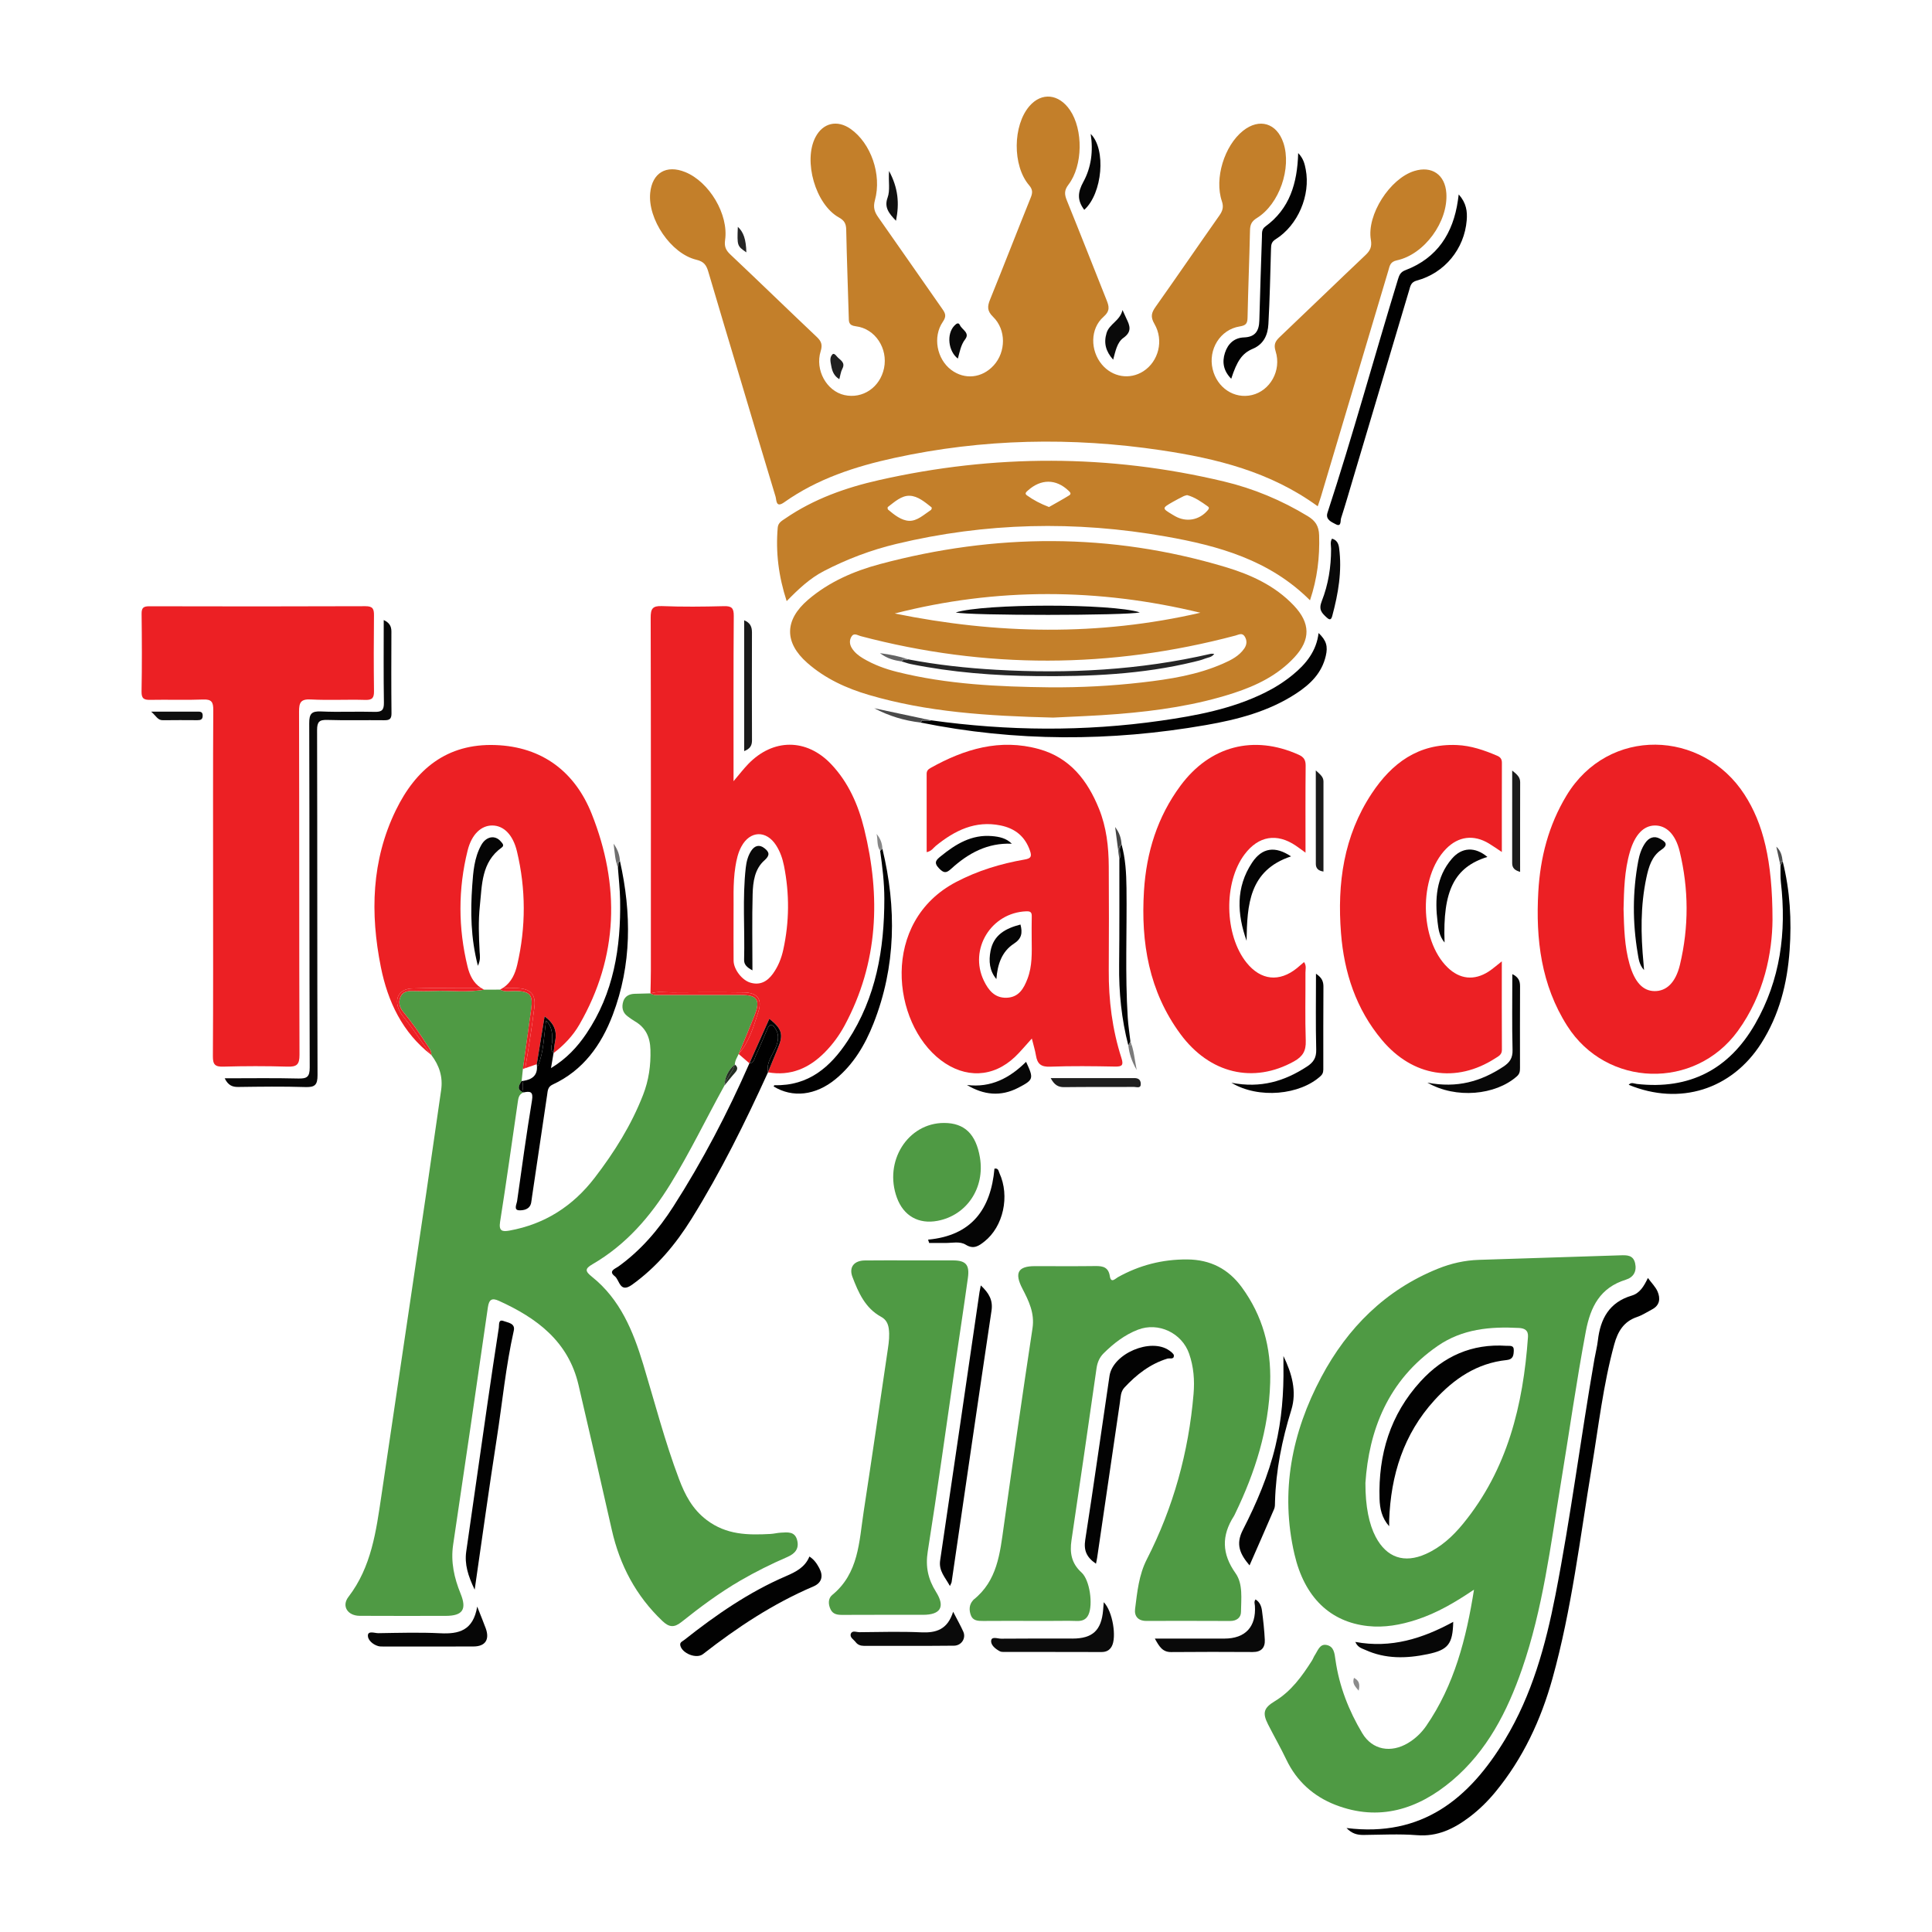<?xml version="1.0" encoding="utf-8"?>
<!-- Generator: Adobe Illustrator 24.3.0, SVG Export Plug-In . SVG Version: 6.00 Build 0)  -->
<svg version="1.1" id="Layer_1" xmlns="http://www.w3.org/2000/svg" xmlns:xlink="http://www.w3.org/1999/xlink" x="0px" y="0px"
	 width="200px" height="200px" viewBox="0 0 200 200" enable-background="new 0 0 200 200" xml:space="preserve">
<rect x="-205.911" width="200" height="200"/>
<g>
	<path fill="#C37F2A" d="M72.092,26.89c0.791,0.188,1.035,0.569,1.232,1.238c1.078,3.678,2.188,7.347,3.286,11.02
		c1.222,4.089,2.435,8.181,3.677,12.264c0.111,0.367,0.015,1.207,0.896,0.583c3.431-2.432,7.344-3.705,11.396-4.59
		c9.152-1.997,18.375-2.175,27.616-0.797c5.715,0.853,11.294,2.215,16.217,5.802c0.134-0.401,0.243-0.701,0.334-1.006
		c2.326-7.799,4.648-15.599,6.977-23.397c0.137-0.458,0.17-0.904,0.869-1.053c2.876-0.611,5.34-4.024,5.133-6.967
		c-0.134-1.906-1.497-2.847-3.313-2.287c-2.525,0.778-4.947,4.54-4.499,7.129c0.125,0.722-0.077,1.122-0.568,1.587
		c-2.971,2.811-5.906,5.66-8.872,8.475c-0.462,0.438-0.64,0.778-0.42,1.476c0.626,1.987-0.569,4.083-2.453,4.528
		c-1.829,0.432-3.607-0.744-4.068-2.688c-0.481-2.029,0.778-4.094,2.802-4.414c0.669-0.106,0.802-0.319,0.814-0.936
		c0.061-3.003,0.189-6.004,0.253-9.007c0.013-0.599,0.165-0.942,0.715-1.282c2.328-1.438,3.609-5.183,2.742-7.78
		c-0.686-2.055-2.492-2.595-4.179-1.25c-1.935,1.544-2.986,4.944-2.19,7.288c0.203,0.597,0.079,1.002-0.26,1.484
		c-2.207,3.137-4.372,6.304-6.588,9.434c-0.438,0.618-0.569,1.04-0.133,1.787c1.001,1.716,0.416,3.894-1.144,4.898
		c-1.41,0.907-3.2,0.615-4.301-0.702c-1.203-1.44-1.226-3.698,0.169-4.927c0.724-0.637,0.571-1.109,0.308-1.769
		c-1.366-3.427-2.711-6.862-4.098-10.281c-0.25-0.617-0.289-1.041,0.167-1.637c1.506-1.969,1.529-5.705,0.155-7.718
		c-1.154-1.691-2.931-1.869-4.19-0.419c-1.735,1.998-1.777,6.173-0.04,8.2c0.368,0.429,0.378,0.758,0.177,1.257
		c-1.421,3.521-2.793,7.062-4.22,10.581c-0.288,0.71-0.309,1.177,0.312,1.782c1.371,1.336,1.34,3.628,0.068,5.026
		c-1.206,1.325-3.008,1.516-4.403,0.466c-1.481-1.114-1.935-3.411-0.865-4.974c0.374-0.547,0.293-0.839-0.032-1.301
		c-2.226-3.167-4.42-6.357-6.651-9.52c-0.398-0.564-0.547-1.035-0.347-1.765c0.732-2.67-0.423-5.909-2.513-7.38
		c-1.39-0.978-2.873-0.63-3.645,0.856c-1.279,2.459,0.003,6.958,2.426,8.304c0.564,0.314,0.747,0.64,0.76,1.259
		c0.061,3.002,0.177,6.004,0.262,9.005c0.015,0.519-0.043,0.91,0.737,1.004c2.012,0.242,3.338,2.305,2.917,4.336
		c-0.413,1.989-2.21,3.207-4.104,2.783c-1.835-0.412-3.06-2.586-2.456-4.538c0.207-0.668,0.073-1.028-0.403-1.478
		c-2.998-2.836-5.955-5.713-8.956-8.545c-0.47-0.444-0.628-0.829-0.534-1.49c0.379-2.652-1.637-6.021-4.127-7.031
		c-1.954-0.793-3.419,0.076-3.627,2.153C67.038,22.671,69.45,26.264,72.092,26.89z"/>
	<path fill="#4F9A44" d="M76.648,163.618c1.566-0.908,3.184-1.715,4.845-2.432c0.8-0.346,1.263-0.859,1.023-1.765
		c-0.242-0.915-0.999-0.796-1.684-0.761c-0.36,0.018-0.715,0.115-1.075,0.134c-2.327,0.126-4.554,0.106-6.597-1.44
		c-1.496-1.132-2.255-2.623-2.863-4.231c-1.473-3.893-2.511-7.928-3.717-11.908c-1.041-3.434-2.383-6.708-5.286-9.032
		c-0.728-0.583-0.776-0.838,0.045-1.314c3.468-2.012,5.991-4.933,8.075-8.317c2.033-3.301,3.703-6.794,5.579-10.177
		c0.05-0.878,0.39-1.612,1.077-2.173c0,0,0-0.001,0-0.001c0.009-0.409,0.233-0.74,0.395-1.093c0.549-1.329,1.113-2.651,1.642-3.988
		c0.637-1.612,0.29-2.122-1.406-2.122c-2.736,0-5.472,0.002-8.209-0.003c-0.39-0.001-0.797,0.077-1.156-0.161c0,0,0,0,0,0
		c-0.542,0.014-1.084,0.028-1.626,0.043c-0.556,0.016-1.017,0.238-1.188,0.778c-0.185,0.585-0.098,1.153,0.449,1.555
		c0.233,0.171,0.464,0.349,0.715,0.493c1.149,0.658,1.61,1.644,1.647,2.963c0.046,1.618-0.171,3.155-0.758,4.666
		c-1.217,3.133-2.979,5.94-5.015,8.591c-2.254,2.935-5.163,4.804-8.824,5.467c-0.743,0.134-1.119,0.053-0.966-0.912
		c0.651-4.108,1.221-8.228,1.824-12.343c0.062-0.423,0.103-0.866,0.599-1.044c0,0,0,0,0,0c-0.728-0.281-0.491-0.723-0.195-1.174
		c0,0,0,0,0,0c0.044-0.417,0.088-0.835,0.132-1.253c0,0,0.001,0,0.001,0c0,0,0,0,0,0c0.285-2.062,0.564-4.125,0.856-6.187
		c0.211-1.489-0.12-1.864-1.634-1.89c-0.529-0.009-1.08,0.139-1.587-0.143c0,0,0,0,0,0c-0.546,0.001-1.092,0.002-1.637,0.004
		c-1.747,0.323-3.511,0.071-5.265,0.142c-0.719,0.029-1.441,0.018-2.161,0.001c-0.54-0.013-1.026,0.074-1.253,0.63
		c-0.226,0.552-0.088,1.07,0.282,1.513c0.901,1.081,1.707,2.229,2.466,3.411c0.211,0.328,0.494,0.63,0.453,1.067c0,0,0,0,0,0
		c0,0,0,0,0,0c0.824,1.08,1.216,2.271,1.013,3.647c-0.517,3.505-1.002,7.014-1.52,10.519c-1.548,10.48-3.102,20.96-4.66,31.439
		c-0.548,3.686-1.024,7.381-3.415,10.494c-0.731,0.953-0.078,1.95,1.16,1.958c2.969,0.02,5.938,0.006,8.907,0.005
		c1.755-0.001,2.209-0.664,1.547-2.292c-0.665-1.634-1.039-3.292-0.773-5.081c1.22-8.189,2.421-16.381,3.597-24.577
		c0.118-0.824,0.436-0.981,1.134-0.665c3.93,1.779,7.192,4.201,8.243,8.695c1.169,5.001,2.319,10.007,3.45,15.017
		c0.827,3.663,2.5,6.831,5.241,9.436c0.69,0.655,1.213,0.704,1.957,0.113C72.482,166.365,74.484,164.873,76.648,163.618z"/>
	<path fill="#4F9A44" d="M150.329,184.318c3.616-3.053,5.715-7.163,7.233-11.548c2.153-6.22,2.947-12.739,4.012-19.196
		c0.865-5.244,1.606-10.507,2.587-15.734c0.484-2.577,1.488-4.544,4.15-5.368c0.779-0.241,1.149-0.853,0.955-1.705
		c-0.197-0.861-0.86-0.839-1.537-0.817c-4.878,0.16-9.757,0.316-14.636,0.47c-1.463,0.046-2.874,0.366-4.223,0.909
		c-5.452,2.194-9.374,6.128-12.081,11.209c-3.064,5.749-4.286,11.9-2.785,18.364c1.04,4.478,3.72,7.003,7.587,7.426
		c1.72,0.188,3.387-0.118,5.022-0.647c2.149-0.696,4.064-1.831,5.975-3.123c-0.795,5.025-2.024,9.87-4.946,14.108
		c-0.491,0.712-1.129,1.322-1.887,1.775c-1.755,1.05-3.686,0.732-4.734-1.02c-1.398-2.336-2.389-4.869-2.774-7.591
		c-0.096-0.681-0.151-1.388-0.917-1.542c-0.711-0.142-0.906,0.582-1.216,1.046c-0.12,0.179-0.188,0.393-0.304,0.575
		c-1.035,1.626-2.154,3.179-3.847,4.201c-1.137,0.687-1.303,1.2-0.696,2.397c0.622,1.226,1.308,2.42,1.9,3.66
		c1.071,2.243,2.829,3.801,5.071,4.671C142.762,188.594,146.8,187.298,150.329,184.318z M151.45,157.745
		c-1.057,1.291-2.284,2.42-3.844,3.12c-2.235,1.003-4.062,0.386-5.198-1.774c-0.671-1.276-1.068-3.124-1.06-5.577
		c0.36-5.38,2.291-10.604,7.482-14.184c2.554-1.761,5.44-2.022,8.416-1.86c0.559,0.03,0.98,0.229,0.931,0.923
		C157.68,145.452,156.054,152.123,151.45,157.745z"/>
	<path fill="#EC2024" d="M69.597,102.729c2.458-0.015,4.916-0.03,7.373,0.005c1.418,0.02,1.969,0.664,1.533,2.009
		c-0.495,1.526-0.94,3.108-2.039,4.365c0.371,0.321,0.743,0.643,1.114,0.964c0.685-1.531,1.37-3.062,2.062-4.609
		c1.328,1.054,1.483,1.633,0.882,3.059c-0.348,0.825-0.68,1.656-1.019,2.484c0,0,0,0,0,0c2.349,0.412,4.256-0.428,5.883-2.071
		c0.821-0.83,1.505-1.766,2.054-2.788c3.492-6.497,3.741-13.336,2.02-20.34c-0.608-2.477-1.627-4.81-3.416-6.698
		c-2.551-2.691-6.029-2.679-8.601-0.004c-0.487,0.507-0.917,1.069-1.507,1.764c0-0.409,0-0.612,0-0.815
		c0.001-5.43-0.018-10.86,0.023-16.29c0.006-0.828-0.221-1.035-1.025-1.014c-2.134,0.056-4.273,0.079-6.406-0.007
		c-0.999-0.04-1.173,0.294-1.17,1.215c0.031,12.163,0.022,24.326,0.019,36.489c0,0.796-0.027,1.591-0.042,2.387c0,0,0,0,0,0
		C68.079,102.602,68.844,102.734,69.597,102.729z M75.937,94.919c0.033-1.61-0.094-3.42,0.193-5.217
		c0.115-0.717,0.269-1.42,0.617-2.065c0.891-1.656,2.576-1.718,3.597-0.13c0.415,0.647,0.664,1.366,0.813,2.112
		c0.581,2.909,0.561,5.818-0.077,8.714c-0.195,0.885-0.532,1.726-1.071,2.47c-0.584,0.806-1.334,1.218-2.341,0.918
		c-0.868-0.259-1.719-1.381-1.727-2.268C75.928,98.007,75.937,96.56,75.937,94.919z"/>
	<path fill="#EC2024" d="M68.491,102.996c2.736,0.005,5.472,0.002,8.209,0.003c1.696,0,2.043,0.509,1.406,2.122
		c-0.528,1.337-1.093,2.659-1.642,3.988c1.099-1.257,1.544-2.839,2.039-4.365c0.437-1.346-0.115-1.989-1.533-2.009
		c-2.457-0.035-4.915-0.02-7.373-0.005c-0.754,0.005-1.518-0.127-2.263,0.106c0,0,0,0,0,0c0,0,0,0,0,0
		C67.694,103.073,68.1,102.995,68.491,102.996z"/>
	<path fill="#4F9A44" d="M127.345,167.803c0.67,0.004,1.117-0.352,1.122-0.929c0.012-1.363,0.229-2.897-0.564-4.015
		c-1.43-2.015-1.457-3.893-0.176-5.901c0.058-0.091,0.101-0.192,0.148-0.29c2.066-4.276,3.469-8.7,3.613-13.519
		c0.11-3.669-0.787-6.945-2.933-9.885c-1.388-1.902-3.253-2.873-5.66-2.887c-2.568-0.016-4.937,0.594-7.167,1.835
		c-0.283,0.157-0.717,0.676-0.84-0.111c-0.141-0.903-0.692-1.051-1.472-1.04c-2.1,0.028-4.2,0.009-6.3,0.01
		c-1.748,0.001-2.115,0.711-1.283,2.317c0.661,1.277,1.29,2.539,1.052,4.109c-1.036,6.829-2.016,13.667-2.976,20.508
		c-0.394,2.808-0.67,5.637-3.12,7.588c-0.028,0.022-0.048,0.054-0.072,0.081c-0.408,0.463-0.405,1.012-0.216,1.532
		c0.208,0.574,0.735,0.6,1.27,0.595c1.593-0.015,3.186-0.005,4.779-0.006c0.797,0,1.593-0.001,2.39,0
		c0.833,0,1.666-0.021,2.498,0.008c0.557,0.019,0.987-0.108,1.24-0.654c0.481-1.037,0.149-3.579-0.723-4.369
		c-1.037-0.94-1.23-2.028-1.035-3.335c0.887-5.936,1.743-11.876,2.595-17.817c0.087-0.603,0.315-1.123,0.733-1.537
		c1.036-1.026,2.181-1.914,3.554-2.443c2.117-0.814,4.54,0.338,5.291,2.475c0.478,1.359,0.583,2.767,0.463,4.179
		c-0.51,6.014-2.085,11.737-4.837,17.117c-0.83,1.623-0.993,3.388-1.216,5.138c-0.096,0.751,0.319,1.239,1.149,1.239
		C121.552,167.795,124.448,167.786,127.345,167.803z"/>
	<path fill="#EC2024" d="M179.901,106.724c2.762-3.8,3.558-8.156,3.588-11.493c0.002-6.198-0.978-10.001-2.892-12.967
		c-4.349-6.743-14.096-7.087-18.43,0.086c-1.868,3.092-2.725,6.44-2.923,9.99c-0.273,4.891,0.292,9.617,2.998,13.865
		C166.304,112.585,175.449,112.85,179.901,106.724z M168.73,88.17c0.518-1.769,1.413-2.7,2.572-2.715
		c1.17-0.015,2.14,0.878,2.577,2.68c0.944,3.893,0.958,7.822,0.032,11.72c-0.446,1.876-1.406,2.756-2.636,2.743
		c-1.209-0.013-2.06-0.933-2.589-2.808c-0.516-1.831-0.563-3.714-0.616-5.689C168.116,92.167,168.154,90.138,168.73,88.17z"/>
	<path fill="#C37F2A" d="M83.566,68.619c1.854,1.633,4.05,2.637,6.398,3.326c6.025,1.767,12.224,2.173,19.053,2.34
		c1.857-0.099,4.316-0.174,6.765-0.374c4.043-0.33,8.052-0.905,11.926-2.165c2.363-0.769,4.57-1.844,6.291-3.704
		c1.694-1.83,1.656-3.542-0.058-5.354c-1.957-2.07-4.467-3.205-7.112-3.997c-11.879-3.554-23.815-3.486-35.748-0.293
		c-2.697,0.722-5.267,1.838-7.429,3.688C81.199,64.187,81.168,66.507,83.566,68.619z M124.264,63.431
		c-10.528,2.429-21.074,2.228-31.642,0.078C103.153,60.81,113.704,60.876,124.264,63.431z M88.128,65.925
		c0.263-0.462,0.639-0.16,0.961-0.075c12.939,3.414,25.872,3.374,38.801-0.056c0.335-0.089,0.703-0.33,0.968,0.103
		c0.25,0.408,0.222,0.836-0.046,1.228c-0.534,0.782-1.345,1.191-2.175,1.558c-2.68,1.187-5.543,1.631-8.418,1.962
		c-3.162,0.364-6.341,0.53-9.528,0.507c-5.321-0.062-10.627-0.3-15.823-1.597c-1.231-0.307-2.42-0.743-3.517-1.397
		c-0.472-0.281-0.898-0.617-1.184-1.093C87.949,66.701,87.917,66.295,88.128,65.925z"/>
	<path fill="#EC2024" d="M29.743,110.418c0.957,0.029,1.265-0.189,1.261-1.221c-0.041-11.839-0.016-23.679-0.046-35.518
		c-0.002-0.941,0.16-1.327,1.215-1.271c1.878,0.099,3.765-0.01,5.646,0.047c0.749,0.023,0.906-0.241,0.897-0.926
		c-0.033-2.606-0.03-5.214-0.002-7.82c0.007-0.66-0.108-0.958-0.882-0.955c-7.458,0.03-14.917,0.025-22.375,0.007
		c-0.606-0.001-0.806,0.155-0.799,0.784c0.033,2.679,0.045,5.359-0.005,8.037c-0.015,0.768,0.276,0.881,0.936,0.867
		c1.81-0.037,3.622,0.038,5.43-0.035c0.881-0.035,1.064,0.252,1.059,1.087c-0.036,5.938-0.019,11.876-0.019,17.813
		c0,6.01,0.018,12.021-0.021,18.031c-0.006,0.864,0.228,1.097,1.081,1.073C25.326,110.356,27.537,110.35,29.743,110.418z"/>
	<path fill="#EC2024" d="M107.243,109.273c0.14,0.843,0.51,1.186,1.446,1.15c2.241-0.085,4.487-0.055,6.73-0.012
		c0.755,0.015,0.906-0.152,0.67-0.889c-0.947-2.951-1.332-5.989-1.31-9.088c0.025-3.583,0.021-7.166,0-10.748
		c-0.012-2.036-0.239-4.051-1.008-5.956c-1.188-2.941-3.007-5.297-6.221-6.186c-4.039-1.117-7.715-0.007-11.229,1.961
		c-0.239,0.134-0.394,0.298-0.394,0.591c0.003,2.693,0.002,5.387,0.002,8.118c0.51-0.1,0.692-0.445,0.961-0.663
		c1.955-1.585,4.076-2.634,6.689-2.101c1.496,0.305,2.535,1.131,3.046,2.619c0.215,0.624,0.073,0.799-0.559,0.909
		c-2.469,0.43-4.843,1.149-7.081,2.321c-7.881,4.129-6.649,14.621-1.587,18.455c2.51,1.901,5.408,1.814,7.684-0.357
		c0.572-0.545,1.073-1.164,1.734-1.889C106.979,108.168,107.15,108.714,107.243,109.273z M106.369,101.313
		c-0.39,1.023-0.903,1.929-2.163,1.973c-1.242,0.043-1.893-0.798-2.36-1.77c-1.566-3.266,0.765-7.042,4.391-7.177
		c0.426-0.016,0.582,0.093,0.57,0.525c-0.023,0.794-0.007,1.589-0.007,2.384C106.813,98.619,106.871,99.996,106.369,101.313z"/>
	<path fill="#EC2024" d="M41.319,104.573c-0.549-1.219,0.008-2.202,1.348-2.249c2.05-0.072,4.103-0.015,6.155-0.025
		c0.32-0.001,0.642,0.013,0.957-0.042c-0.783-0.504-1.166-1.324-1.377-2.19c-0.976-4-0.988-8.025,0.005-12.02
		c0.423-1.702,1.416-2.591,2.543-2.593c1.169-0.001,2.146,0.924,2.567,2.69c0.928,3.892,0.934,7.807,0.031,11.708
		c-0.22,0.952-0.61,1.83-1.441,2.389c0.474,0.088,0.959,0.031,1.438,0.053c1.378,0.061,1.945,0.637,1.774,1.983
		c-0.267,2.108-0.585,4.21-0.949,6.302c0.399-0.138,0.797-0.275,1.196-0.413c0.264-1.615,0.528-3.23,0.81-4.952
		c0.95,0.685,1.308,1.479,1.098,2.532c-0.083,0.419-0.116,0.848-0.171,1.272c0,0,0,0,0,0c1.076-0.818,2.004-1.79,2.675-2.954
		c4.062-7.047,4.209-14.426,1.279-21.802c-1.715-4.318-5.08-6.964-9.982-7.135c-5.021-0.176-8.236,2.506-10.302,6.754
		c-2.522,5.185-2.659,10.675-1.55,16.218c0.718,3.589,2.235,6.79,5.225,9.111c-0.945-1.222-1.75-2.545-2.719-3.749
		C41.702,105.181,41.469,104.905,41.319,104.573z"/>
	<path fill="#EC2024" d="M44.193,108.144c-0.759-1.182-1.565-2.33-2.466-3.411c-0.37-0.444-0.507-0.962-0.282-1.513
		c0.228-0.557,0.714-0.643,1.253-0.63c0.72,0.017,1.442,0.028,2.161-0.001c1.755-0.071,3.518,0.181,5.265-0.142
		c-0.124-0.057-0.239-0.12-0.347-0.19c-0.315,0.056-0.636,0.041-0.957,0.042c-2.052,0.01-4.104-0.047-6.155,0.025
		c-1.34,0.047-1.897,1.03-1.348,2.249c0.15,0.332,0.383,0.608,0.608,0.888c0.969,1.204,1.774,2.528,2.719,3.749c0,0,0,0,0,0
		C44.688,108.773,44.404,108.472,44.193,108.144z"/>
	<path fill="#EC2024" d="M55.319,104.277c0.171-1.346-0.396-1.922-1.774-1.983c-0.479-0.021-0.964,0.035-1.438-0.053
		c-0.107,0.072-0.221,0.14-0.343,0.201c0,0,0,0-0.001,0c0,0,0,0,0,0c0.507,0.283,1.058,0.134,1.587,0.143
		c1.514,0.026,1.845,0.401,1.634,1.89c-0.292,2.061-0.571,4.124-0.856,6.187c0,0,0,0,0,0c0.081-0.028,0.161-0.056,0.241-0.083
		C54.734,108.487,55.051,106.385,55.319,104.277z"/>
	<path fill="#EC2024" d="M134.43,78.126c-4.657-2.091-9.172-0.91-12.218,3.198c-2.406,3.244-3.542,6.93-3.788,10.909
		c-0.33,5.334,0.511,10.387,3.776,14.813c3.029,4.106,7.552,5.165,11.753,2.828c0.913-0.508,1.254-1.087,1.218-2.129
		c-0.079-2.349-0.019-4.703-0.031-7.055c-0.002-0.344,0.124-0.715-0.144-1.097c-0.253,0.216-0.487,0.425-0.731,0.623
		c-1.826,1.48-3.743,1.274-5.218-0.556c-2.306-2.863-2.406-8.303-0.206-11.222c1.438-1.908,3.335-2.227,5.309-0.89
		c0.29,0.196,0.568,0.409,0.997,0.719c0-3.139-0.017-6.069,0.014-8.998C135.167,78.672,134.974,78.37,134.43,78.126z"/>
	<path fill="#EC2024" d="M142.004,82.137c-2.913,4.4-3.587,9.32-3.184,14.453c0.322,4.097,1.556,7.869,4.236,11.067
		c3.181,3.797,7.683,4.514,11.739,1.895c0.324-0.209,0.685-0.361,0.682-0.877c-0.019-2.994-0.009-5.988-0.009-9.156
		c-0.573,0.446-0.95,0.788-1.371,1.059c-1.493,0.96-2.984,0.797-4.248-0.433c-2.926-2.849-3.007-9.362-0.151-12.275
		c1.279-1.304,2.858-1.504,4.439-0.549c0.42,0.253,0.82,0.539,1.333,0.877c0-3.169-0.005-6.203,0.006-9.237
		c0.001-0.387-0.158-0.585-0.5-0.731c-1.338-0.571-2.698-1.043-4.172-1.104C146.824,76.963,144.083,78.997,142.004,82.137z"/>
	<path fill="#C37F2A" d="M92.791,56.306c9.241-2.218,18.56-2.419,27.891-0.768c5.441,0.962,10.742,2.42,14.929,6.606
		c0.759-2.261,1.015-4.462,0.945-6.732c-0.029-0.958-0.384-1.498-1.175-1.979c-2.716-1.65-5.615-2.861-8.692-3.594
		c-11.883-2.833-23.795-2.828-35.697-0.138c-3.433,0.776-6.745,1.947-9.689,3.965c-0.353,0.242-0.75,0.437-0.794,0.956
		c-0.219,2.55,0.088,5.031,0.927,7.608c1.218-1.246,2.391-2.356,3.854-3.115C87.681,57.875,90.179,56.933,92.791,56.306z
		 M121.395,51.963c0.375-0.216,0.762-0.41,1.148-0.606c0.094-0.048,0.205-0.063,0.344-0.103c0.795,0.209,1.471,0.69,2.145,1.17
		c0.199,0.142,0.1,0.273-0.039,0.433c-0.866,0.995-2.201,1.231-3.356,0.572c-0.094-0.054-0.188-0.108-0.28-0.164
		C120.281,52.617,120.279,52.605,121.395,51.963z M106.403,50.78c1.351-1.216,2.905-1.216,4.193,0.001
		c0.175,0.165,0.353,0.335,0.082,0.502c-0.698,0.432-1.421,0.824-2.086,1.204c-0.885-0.339-1.614-0.724-2.287-1.208
		C106.045,51.091,106.227,50.939,106.403,50.78z M91.908,52.487c0.688-0.524,1.404-1.194,2.259-1.166
		c0.843,0.028,1.573,0.651,2.255,1.19c0.022,0.018,0.024,0.062,0.037,0.099c-0.027,0.059-0.037,0.148-0.086,0.18
		c-0.72,0.473-1.433,1.169-2.281,1.125c-0.792-0.041-1.517-0.619-2.158-1.159C91.881,52.714,91.867,52.518,91.908,52.487z"/>
	<path fill="#4F9A44" d="M95.549,167.165c1.811,0,2.324-0.814,1.354-2.362c-0.83-1.324-1.114-2.612-0.862-4.198
		c1.009-6.354,1.882-12.729,2.809-19.096c0.448-3.075,0.92-6.147,1.347-9.225c0.19-1.366-0.22-1.805-1.564-1.809
		c-1.447-0.005-2.895-0.001-4.342,0c-1.592,0.001-3.185-0.016-4.776,0.007c-1.102,0.016-1.655,0.698-1.272,1.703
		c0.619,1.625,1.323,3.236,2.97,4.132c0.501,0.272,0.715,0.687,0.79,1.215c0.098,0.69,0.017,1.374-0.083,2.053
		c-0.833,5.648-1.655,11.297-2.519,16.94c-0.472,3.081-0.5,6.337-3.246,8.582c-0.449,0.367-0.427,0.989-0.163,1.517
		c0.243,0.486,0.696,0.551,1.2,0.549C89.976,167.158,92.763,167.166,95.549,167.165z"/>
	<path fill="#010101" d="M170.591,132.295c-0.423,0.885-0.858,1.584-1.664,1.822c-2.332,0.687-3.255,2.395-3.515,4.641
		c-0.074,0.645-0.242,1.28-0.354,1.921c-1.416,8.127-2.451,16.316-4.034,24.416c-1.026,5.246-2.431,10.358-5.226,14.984
		c-3.695,6.115-8.577,10.136-16.405,9.158c0.56,0.591,1.122,0.722,1.761,0.716c1.846-0.017,3.702-0.122,5.537,0.025
		c2.115,0.169,3.802-0.656,5.397-1.854c1.016-0.764,1.919-1.65,2.727-2.633c2.852-3.472,4.707-7.455,5.9-11.747
		c1.992-7.166,2.851-14.548,4.065-21.862c0.705-4.245,1.183-8.531,2.323-12.698c0.364-1.331,0.972-2.381,2.367-2.851
		c0.542-0.183,1.036-0.513,1.548-0.782c0.807-0.422,0.884-1.126,0.575-1.849C171.391,133.228,170.989,132.839,170.591,132.295z"/>
	<path fill="#4F9A44" d="M101.442,119.821c-0.411-2.431-1.602-3.575-3.719-3.573c-3.757,0.004-6.26,3.986-4.871,7.751
		c0.69,1.871,2.242,2.751,4.201,2.382C100.078,125.812,101.975,122.976,101.442,119.821z"/>
	<path fill="#010101" d="M80.394,108.189c0.213-0.641,0.23-1.185-0.149-1.742c-0.327-0.482-0.576-0.483-0.814,0.079
		c-0.396,0.93-0.777,1.868-1.209,2.782c-0.144,0.305-0.162,0.735-0.643,0.764l0,0v0c-2.258,5.141-4.846,10.107-7.88,14.835
		c-1.536,2.394-3.358,4.53-5.689,6.203c-0.31,0.223-1.073,0.465-0.373,1c0.514,0.392,0.511,1.807,1.799,0.881
		c2.547-1.832,4.5-4.164,6.141-6.8c3.026-4.862,5.555-9.982,7.926-15.185c0,0,0-0.001,0-0.001
		C79.288,109.91,80.084,109.122,80.394,108.189z"/>
	<path fill="#010101" d="M79.641,105.463c-0.692,1.547-1.377,3.078-2.062,4.609l0,0c0.481-0.029,0.499-0.459,0.643-0.764
		c0.432-0.914,0.813-1.852,1.209-2.782c0.239-0.562,0.487-0.56,0.814-0.079c0.379,0.557,0.362,1.101,0.149,1.742
		c-0.31,0.933-1.105,1.72-0.891,2.817c0.339-0.828,0.671-1.659,1.019-2.484C81.124,107.096,80.969,106.517,79.641,105.463z"/>
	<path fill="#010101" d="M57.161,107.796c0.036-0.817-0.039-1.582-0.629-2.141c-0.228,1.532-0.223,3.13-0.815,4.632
		c-0.044,0.025-0.089,0.05-0.133,0.075c0.065,0.987-0.522,1.39-1.403,1.528c-0.115,0.397-0.091,0.797,0.008,1.199c0,0,0,0,0.001,0
		c0.683-0.142,1.037-0.11,0.882,0.823c-0.572,3.461-1.051,6.938-1.539,10.412c-0.046,0.328-0.38,0.931,0.188,0.964
		c0.439,0.026,1.132-0.071,1.266-0.785c0.04-0.213,0.061-0.43,0.093-0.645c0.52-3.507,1.041-7.014,1.561-10.522
		c0.062-0.421,0.058-0.825,0.569-1.062c3.151-1.461,5.028-4.075,6.217-7.205c1.978-5.208,1.955-10.539,0.755-15.913
		c-0.278,0.149-0.094,0.452-0.217,0.653c0.08,1.117,0.21,2.234,0.23,3.353c0.086,4.931-0.667,9.66-3.503,13.852
		c-0.934,1.38-2.051,2.586-3.652,3.557c0.109-0.641,0.186-1.097,0.263-1.553c0,0,0-0.001,0-0.001
		C56.892,108.655,57.143,108.204,57.161,107.796z"/>
	<path fill="#010101" d="M54.182,111.89c-0.061,0.01-0.123,0.018-0.186,0.025c0,0,0,0,0,0c0,0,0,0,0,0
		c-0.296,0.451-0.533,0.893,0.195,1.174C54.09,112.687,54.067,112.287,54.182,111.89z"/>
	<path fill="#010101" d="M56.375,105.215c-0.282,1.722-0.546,3.337-0.81,4.952c0.01,0.068,0.015,0.133,0.02,0.196
		c0.044-0.025,0.089-0.05,0.133-0.075c0.591-1.502,0.587-3.1,0.815-4.632c0.59,0.559,0.665,1.324,0.629,2.141
		c-0.018,0.408-0.27,0.859,0.141,1.223c0.055-0.424,0.088-0.853,0.171-1.272C57.683,106.694,57.325,105.9,56.375,105.215z"/>
	<path fill="#080808" d="M39.76,74.558c0.533,0.007,0.773-0.102,0.767-0.71c-0.03-2.823-0.019-5.646-0.009-8.469
		c0.002-0.557-0.212-0.924-0.794-1.192c0,2.919-0.027,5.734,0.018,8.549c0.012,0.768-0.215,0.977-0.969,0.955
		c-1.844-0.054-3.694,0.043-5.536-0.042c-0.993-0.046-1.229,0.244-1.226,1.229c0.037,11.871,0.009,23.742,0.051,35.612
		c0.004,1.001-0.288,1.179-1.2,1.156c-2.484-0.063-4.971-0.022-7.604-0.022c0.362,0.729,0.792,0.906,1.407,0.898
		c2.316-0.032,4.634-0.063,6.948,0.01c0.979,0.031,1.261-0.215,1.258-1.233c-0.039-11.907-0.015-23.814-0.046-35.721
		c-0.002-0.868,0.237-1.078,1.073-1.051C35.85,74.591,37.806,74.533,39.76,74.558z"/>
	<path fill="#010101" d="M145.48,27.972c-0.504,0.192-0.631,0.512-0.758,0.929c-2.465,8.05-4.681,16.176-7.301,24.179
		c-0.235,0.718,0.442,0.966,0.853,1.187c0.603,0.324,0.469-0.36,0.551-0.616c0.434-1.341,0.823-2.696,1.225-4.047
		c1.94-6.514,3.879-13.028,5.82-19.541c0.13-0.435,0.177-0.853,0.787-1.017c2.894-0.777,4.932-3.271,5.176-6.24
		c0.075-0.912-0.029-1.782-0.826-2.68c-0.049,0.36-0.066,0.496-0.086,0.631C150.426,24.157,148.788,26.712,145.48,27.972z"/>
	<path fill="#020202" d="M95.879,74.461c0.062,0.013,0.124,0.026,0.186,0.04C96.002,74.485,95.94,74.47,95.879,74.461z"/>
	<path fill="#020202" d="M136.499,65.532c-0.222,1.868-1.289,3.19-2.667,4.319c-0.9,0.737-1.876,1.354-2.918,1.867
		c-3.391,1.67-7.052,2.361-10.745,2.889c-7.928,1.133-15.861,1.067-23.789-0.041c-0.346,0.184-0.8-0.165-1.104,0.226
		c9.831,2,19.685,1.987,29.546,0.269c3.29-0.573,6.509-1.404,9.358-3.27c1.463-0.958,2.654-2.109,3.067-3.9
		C137.473,66.92,137.316,66.304,136.499,65.532z"/>
	<path fill="#020202" d="M101.532,133.066c-0.067,0.344-0.107,0.51-0.132,0.679c-1.355,9.26-2.699,18.522-4.075,27.78
		c-0.165,1.107,0.512,1.737,1.011,2.659c0.119-0.266,0.163-0.327,0.173-0.392c1.373-9.369,2.73-18.74,4.131-28.105
		C102.8,134.614,102.405,133.887,101.532,133.066z"/>
	<path fill="#030303" d="M121.523,140.334c0-0.18-0.288-0.394-0.486-0.534c-1.903-1.347-5.837,0.32-6.182,2.637
		c-0.842,5.652-1.628,11.313-2.51,16.959c-0.17,1.086,0.119,1.805,1.109,2.479c0.053-0.265,0.095-0.433,0.12-0.603
		c0.786-5.368,1.566-10.736,2.36-16.103c0.078-0.527,0.061-1.094,0.466-1.529c1.248-1.343,2.657-2.442,4.443-2.995
		C121.082,140.571,121.523,140.767,121.523,140.334z"/>
	<path fill="#020202" d="M52.145,136.757c-0.582-0.227-0.462,0.388-0.507,0.683c-0.409,2.641-0.805,5.285-1.187,7.93
		c-0.733,5.076-1.451,10.154-2.185,15.23c-0.193,1.338,0.19,2.535,0.872,3.964c0.784-5.399,1.484-10.509,2.279-15.603
		c0.583-3.74,0.939-7.515,1.771-11.217C53.36,136.979,52.568,136.922,52.145,136.757z"/>
	<path fill="#010101" d="M184.539,89.154c-0.075,0.152-0.15,0.304-0.224,0.456c-0.022-0.1-0.044-0.199-0.066-0.299
		c-0.006,0.086,0.036,0.196,0.066,0.299c0.012,0.578-0.023,1.162,0.043,1.734c0.592,5.157-0.054,10.106-2.667,14.655
		c-2.703,4.707-6.797,6.826-12.241,6.212c-0.278-0.031-0.59-0.222-0.848,0.087c5.278,2.184,10.656,0.506,13.715-4.286
		c1.876-2.939,2.701-6.202,2.944-9.645C185.479,95.259,185.305,92.185,184.539,89.154z"/>
	<path fill="#020202" d="M83.791,161.131c-0.454,1.115-1.408,1.593-2.422,2.029c-3.853,1.657-7.266,4.021-10.537,6.609
		c-0.19,0.15-0.477,0.23-0.408,0.56c0.172,0.828,1.671,1.433,2.347,0.905c3.549-2.769,7.277-5.237,11.438-7.009
		c0.863-0.368,1.039-1.072,0.608-1.88C84.584,161.909,84.316,161.47,83.791,161.131z"/>
	<path fill="#010101" d="M80.18,112.339c-0.031-0.001-0.064,0.083-0.097,0.128c1.964,1.206,4.345,0.94,6.405-0.749
		c1.87-1.533,3.065-3.562,3.933-5.762c2.337-5.92,2.403-11.977,0.922-18.102c-0.077,0.073-0.154,0.145-0.231,0.218
		c0.232,1.648,0.434,3.298,0.434,4.966c0.002,5.221-0.857,10.226-3.782,14.688C85.974,110.456,83.7,112.43,80.18,112.339z"/>
	<path fill="#020202" d="M130.995,23.442c-0.41,0.299-0.345,0.675-0.358,1.061c-0.094,2.891-0.197,5.781-0.271,8.672
		c-0.027,1.064-0.409,1.712-1.581,1.754c-1.023,0.036-1.673,0.661-1.977,1.592c-0.322,0.984-0.145,1.888,0.648,2.688
		c0.596-1.844,1.133-2.64,2.224-3.098c1.165-0.489,1.565-1.468,1.625-2.572c0.143-2.598,0.196-5.202,0.27-7.803
		c0.012-0.412,0.049-0.701,0.478-0.968c2.309-1.441,3.632-4.558,3.114-7.235c-0.106-0.549-0.228-1.116-0.78-1.687
		C134.299,18.993,133.498,21.616,130.995,23.442z"/>
	<path fill="#030303" d="M128.66,158.378c-0.766,1.496-0.304,2.49,0.692,3.67c0.88-2.01,1.727-3.923,2.55-5.846
		c0.095-0.221,0.08-0.496,0.087-0.746c0.09-3.244,0.72-6.384,1.682-9.48c0.603-1.938,0.059-3.801-0.81-5.602
		c0,0.343-0.004,0.685,0.001,1.028c0.042,2.797-0.177,5.566-0.829,8.297C131.306,152.747,130.075,155.613,128.66,158.378z"/>
	<path fill="#0B0B0B" d="M114.195,166.664c-0.176,2.112-1.089,2.961-3.177,2.96c-2.459-0.001-4.918-0.013-7.377,0.012
		c-0.356,0.004-0.973-0.261-1.034,0.189c-0.064,0.471,0.44,0.872,0.898,1.116c0.147,0.078,0.351,0.068,0.529,0.068
		c3.327,0.004,6.654-0.003,9.98,0.009c0.487,0.002,0.835-0.162,1.071-0.584c0.523-0.931,0.111-3.623-0.825-4.576
		C114.229,166.253,114.212,166.458,114.195,166.664z"/>
	<path fill="#090909" d="M130.64,166.733c-0.059-0.451-0.225-0.89-0.668-1.16c-0.181,0.243-0.077,0.454-0.064,0.661
		c0.141,2.178-0.993,3.393-3.164,3.392c-2.337-0.001-4.674,0-7.195,0c0.454,0.818,0.79,1.405,1.692,1.396
		c2.817-0.028,5.634-0.019,8.451-0.005c0.88,0.004,1.281-0.453,1.24-1.269C130.883,168.74,130.771,167.734,130.64,166.733z"/>
	<path fill="#0A0A0A" d="M98.669,166.847c-0.58,1.848-1.756,2.202-3.299,2.132c-2.128-0.097-4.264-0.033-6.396-0.015
		c-0.3,0.002-0.735-0.209-0.887,0.143c-0.166,0.385,0.284,0.609,0.49,0.884c0.206,0.275,0.506,0.387,0.855,0.387
		c3.108-0.004,6.217,0.016,9.325-0.017c0.78-0.008,1.261-0.776,0.967-1.443C99.453,168.304,99.117,167.719,98.669,166.847z"/>
	<path fill="#080808" d="M147.763,112.074c2.947,1.703,7.06,1.304,9.267-0.657c0.291-0.258,0.32-0.53,0.32-0.86
		c-0.003-2.819-0.01-5.638,0.005-8.457c0.003-0.553-0.165-0.953-0.8-1.259c0,2.682-0.043,5.266,0.024,7.846
		c0.022,0.846-0.292,1.298-0.957,1.737C153.318,111.944,150.842,112.671,147.763,112.074z"/>
	<path fill="#060606" d="M49.4,166.313c-0.417,2.502-1.916,2.855-3.823,2.761c-2.131-0.105-4.272-0.041-6.407-0.009
		c-0.378,0.006-1.066-0.284-1.087,0.241c-0.018,0.449,0.494,0.937,1.064,1.096c0.171,0.048,0.359,0.044,0.539,0.045
		c3.114,0.002,6.228,0.01,9.342-0.005c1.211-0.006,1.675-0.711,1.258-1.871C50.052,167.926,49.786,167.294,49.4,166.313z"/>
	<path fill="#050505" d="M103.458,121.435c-0.089-0.193-0.099-0.537-0.512-0.457c-0.374,4.179-2.348,6.93-6.87,7.348
		c0.037,0.115,0.074,0.231,0.11,0.346c0.555,0,1.11-0.005,1.664,0.001c0.718,0.008,1.508-0.203,2.128,0.182
		c0.812,0.504,1.343,0.127,1.922-0.329C103.86,126.983,104.56,123.826,103.458,121.435z"/>
	<path fill="#030303" d="M136.23,100.802c0,2.731-0.042,5.295,0.024,7.857c0.022,0.846-0.287,1.313-0.955,1.749
		c-2.3,1.503-4.762,2.276-7.824,1.678c2.821,1.7,7.111,1.264,9.242-0.701c0.296-0.273,0.272-0.56,0.272-0.876
		c0.003-2.784-0.011-5.569,0.012-8.353C137.006,101.601,136.839,101.201,136.23,100.802z"/>
	<path fill="#070707" d="M141.327,170.794c2.095,0.958,4.266,0.903,6.463,0.444c2.116-0.441,2.597-1.031,2.648-3.344
		c-3.158,1.722-6.438,2.767-10.135,2.077C140.556,170.557,140.982,170.636,141.327,170.794z"/>
	<path fill="#040404" d="M129.621,89.291c-1.716,2.58-1.555,5.338-0.576,8.099c0.059-3.711,0.248-7.291,4.602-8.737
		C132.025,87.565,130.66,87.73,129.621,89.291z"/>
	<path fill="#040404" d="M153.973,88.708c-1.271-1.069-2.637-1.023-3.678,0.19c-1.643,1.915-1.766,4.203-1.477,6.559
		c0.088,0.713,0.172,1.455,0.723,2.113C149.337,92.188,150.557,89.775,153.973,88.708z"/>
	<path fill="#030303" d="M116.614,91.917c-0.019-1.52-0.1-3.028-0.51-4.502c-0.402,0.47,0.021,1.06-0.228,1.553
		c-0.005,3.64,0.016,7.281-0.024,10.921c-0.031,2.827,0.241,5.609,0.955,8.346c0.071-0.143,0.142-0.285,0.213-0.428
		c-0.094-0.824-0.224-1.645-0.276-2.472C116.461,100.865,116.67,96.39,116.614,91.917z"/>
	<path fill="#030303" d="M115.825,88.58c-0.018-0.139-0.036-0.279-0.055-0.419C115.776,88.299,115.801,88.44,115.825,88.58z"/>
	<path fill="#1B1B1B" d="M77.036,64.212c0,4.521,0,8.97,0,13.544c0.601-0.239,0.812-0.565,0.81-1.111
		c-0.015-3.727-0.014-7.455-0.003-11.182C77.845,64.864,77.642,64.455,77.036,64.212z"/>
	<path fill="#030303" d="M98.465,89.938c1.759-1.608,3.753-2.705,6.279-2.596c-0.581-0.582-1.303-0.726-2.054-0.791
		c-2.111-0.181-3.75,0.825-5.299,2.084c-0.471,0.382-0.768,0.649-0.184,1.253C97.699,90.398,97.95,90.408,98.465,89.938z"/>
	<path fill="#1E1E1E" d="M110.163,112.541c2.415-0.032,4.83-0.007,7.245-0.022c0.262-0.002,0.727,0.206,0.681-0.377
		c-0.031-0.391-0.278-0.54-0.666-0.539c-2.836,0.007-5.673,0.004-8.656,0.004C109.142,112.306,109.534,112.549,110.163,112.541z"/>
	<path fill="#090909" d="M137.911,63.776c0.624-2.316,1.032-4.652,0.712-7.062c-0.06-0.449-0.241-0.816-0.734-0.954
		c-0.212,0.353-0.096,0.718-0.095,1.062c0.003,1.862-0.291,3.7-0.965,5.407c-0.348,0.882-0.009,1.214,0.496,1.682
		C137.617,64.179,137.792,64.217,137.911,63.776z"/>
	<path fill="#060606" d="M112.242,21.722c1.883-1.69,2.287-6.276,0.665-7.86c0.277,1.767,0.06,3.472-0.761,4.969
		C111.57,19.882,111.487,20.723,112.242,21.722z"/>
	<path fill="#1A1A1A" d="M136.211,79.752c0,3.36-0.003,6.518,0.003,9.677c0.001,0.453,0.247,0.716,0.79,0.793
		c0-3.13-0.001-6.223,0.001-9.317C137.005,80.414,136.671,80.178,136.211,79.752z"/>
	<path fill="#1C1C1C" d="M157.361,90.257c0-3.15-0.005-6.217,0.005-9.283c0.002-0.501-0.287-0.783-0.824-1.205
		c0,3.317,0.002,6.452-0.002,9.586C156.54,89.871,156.827,90.101,157.361,90.257z"/>
	<path fill="#070707" d="M106.218,109.919c-1.696,1.682-3.644,2.71-6.122,2.397c1.729,1.038,3.49,1.235,5.312,0.29
		C107.003,111.777,107.035,111.666,106.218,109.919z"/>
	<path fill="#0A0A0A" d="M115.234,37.235c0.238-0.88,0.405-1.795,1.064-2.262c0.907-0.643,0.666-1.266,0.304-2.003
		c-0.117-0.238-0.221-0.483-0.4-0.877c-0.26,1.122-1.362,1.427-1.651,2.38C114.24,35.501,114.46,36.361,115.234,37.235z"/>
	<path fill="#0F0F0F" d="M20.396,73.671c-1.476-0.003-2.952-0.001-4.746-0.001c0.533,0.465,0.675,0.895,1.215,0.887
		c1.19-0.018,2.38-0.01,3.57-0.003c0.334,0.002,0.549-0.071,0.548-0.473C20.983,73.63,20.68,73.671,20.396,73.671z"/>
	<path fill="#090909" d="M99.158,37.123c0.194-0.695,0.295-1.398,0.759-2.005c0.506-0.662-0.326-0.982-0.544-1.455
		c-0.156-0.339-0.382-0.148-0.581,0.056C97.974,34.56,98.15,36.356,99.158,37.123z"/>
	<path fill="#111111" d="M92.034,17.697c-0.083,1.102,0.135,1.973-0.155,2.773c-0.356,0.983,0.123,1.608,0.874,2.383
		C93.124,21.022,92.97,19.448,92.034,17.697z"/>
	<path fill="#4A4A4A" d="M95.879,74.461c-1.792-0.381-3.584-0.762-5.376-1.143c1.506,0.797,3.097,1.282,4.774,1.475
		C95.432,74.46,95.648,74.424,95.879,74.461z"/>
	<path fill="#4A4A4A" d="M96.065,74.5c0.106,0.026,0.212,0.056,0.315,0.067C96.275,74.545,96.17,74.523,96.065,74.5z"/>
	<path fill="#4A4A4A" d="M96.38,74.567c-0.103-0.011-0.209-0.04-0.315-0.067c-0.062-0.013-0.124-0.026-0.186-0.04
		c-0.231-0.036-0.447,0-0.603,0.332C95.58,74.402,96.034,74.752,96.38,74.567z"/>
	<path fill="#202020" d="M86.886,39.254c0.113-0.408,0.149-0.768,0.306-1.064c0.382-0.716-0.279-0.928-0.58-1.314
		c-0.107-0.137-0.299-0.333-0.433-0.197c-0.341,0.346-0.195,0.808-0.125,1.214C86.145,38.415,86.329,38.912,86.886,39.254z"/>
	<path fill="#252525" d="M77.262,26.127c-0.034-1.356-0.291-2.098-0.881-2.646C76.303,25.453,76.303,25.453,77.262,26.127z"/>
	<path fill="#222C21" d="M76.066,111.073c0.276-0.308,0.384-0.579,0.004-0.872c0,0,0,0-0.001,0.001
		c-0.229,0.789-0.864,1.376-1.077,2.173C75.348,111.94,75.69,111.492,76.066,111.073z"/>
	<path fill="#222C21" d="M74.992,112.376c0.212-0.797,0.848-1.384,1.077-2.173C75.382,110.764,75.042,111.498,74.992,112.376z"/>
	<path fill="#454545" d="M116.104,87.415c-0.043-0.586-0.17-1.142-0.666-1.801c0.123,0.937,0.23,1.757,0.333,2.548
		C115.76,87.895,115.823,87.639,116.104,87.415z"/>
	<path fill="#454545" d="M115.876,88.967c-0.006-0.127-0.028-0.257-0.051-0.387C115.842,88.71,115.859,88.838,115.876,88.967z"/>
	<path fill="#454545" d="M116.104,87.415c-0.281,0.224-0.344,0.48-0.333,0.747c0.018,0.14,0.037,0.28,0.055,0.419
		c0.023,0.13,0.045,0.26,0.051,0.387C116.124,88.475,115.702,87.884,116.104,87.415z"/>
	<path fill="#7B7B7B" d="M116.807,108.235c0.092,0.808,0.318,1.572,0.862,2.53c-0.226-1.175-0.297-2.094-0.648-2.958
		C117.089,108.02,117.219,108.262,116.807,108.235z"/>
	<path fill="#7B7B7B" d="M117.02,107.807c-0.071,0.143-0.142,0.285-0.213,0.428C117.219,108.262,117.089,108.02,117.02,107.807z"/>
	<path fill="#6F6F6F" d="M64.182,89.159c-0.041-0.59-0.183-1.145-0.661-1.822c0.119,0.98,0.16,1.747,0.443,2.474
		C63.93,89.558,63.659,89.226,64.182,89.159z"/>
	<path fill="#6F6F6F" d="M64.182,89.159c-0.523,0.068-0.252,0.4-0.217,0.653C64.088,89.611,63.904,89.308,64.182,89.159z"/>
	<path fill="#4F4F4F" d="M184.539,89.154c-0.063-0.558-0.187-1.092-0.657-1.507c0.122,0.555,0.245,1.109,0.367,1.664
		C184.255,89.214,184.322,89.148,184.539,89.154z"/>
	<path fill="#4F4F4F" d="M184.539,89.154c-0.217-0.007-0.284,0.06-0.29,0.157c0.022,0.1,0.044,0.199,0.066,0.299
		C184.389,89.458,184.464,89.306,184.539,89.154z"/>
	<path fill="#868686" d="M91.343,87.854c-0.017-0.573-0.224-1.076-0.602-1.526c0.148,0.58,0.001,1.212,0.371,1.744
		C91.048,87.851,91.14,87.793,91.343,87.854z"/>
	<path fill="#868686" d="M91.112,88.072c0.077-0.073,0.154-0.145,0.231-0.218C91.14,87.793,91.048,87.851,91.112,88.072z"/>
	<path fill="#8B8B8B" d="M140.651,175.02c0.159-0.71,0.018-1.058-0.487-1.33C139.967,174.258,140.253,174.55,140.651,175.02z"/>
	<path fill="#050505" d="M49.815,87.49c-0.72,1.3-0.83,2.751-0.93,4.192c-0.187,2.697-0.165,5.382,0.586,8.298
		c0.304-0.66,0.202-1.055,0.182-1.437c-0.082-1.588-0.146-3.181,0.021-4.76c0.232-2.197,0.156-4.535,2.262-6.047
		c0.314-0.225,0.058-0.449-0.097-0.632C51.249,86.412,50.324,86.571,49.815,87.49z"/>
	<path fill="#020202" d="M155.943,139.318c-3.571-0.241-6.503,1.075-8.886,3.682c-3.149,3.445-4.384,7.576-4.247,12.167
		c0.03,0.996,0.237,1.979,0.995,2.827c0-0.207-0.007-0.414,0.001-0.621c0.17-4.662,1.485-8.902,4.681-12.415
		c2.022-2.223,4.408-3.851,7.496-4.168c0.668-0.069,0.705-0.505,0.723-0.991C156.727,139.215,156.287,139.342,155.943,139.318z"/>
	<path fill="#090909" d="M77.029,99.345c-0.013,0.491,0.251,0.776,0.863,1.106c0-2.766-0.05-5.331,0.021-7.893
		c0.035-1.26,0.205-2.597,1.216-3.489c0.612-0.54,0.505-0.868,0.009-1.26c-0.531-0.42-1.022-0.273-1.376,0.272
		c-0.34,0.524-0.491,1.12-0.561,1.737C76.845,92.988,77.113,96.17,77.029,99.345z"/>
	<path fill="#060606" d="M170.192,100.421c-0.023-0.295-0.037-0.506-0.057-0.716c-0.282-2.963-0.326-5.922,0.299-8.851
		c0.235-1.103,0.555-2.222,1.552-2.89c0.86-0.576,0.285-0.902-0.161-1.147c-0.58-0.318-1.12-0.115-1.505,0.438
		c-0.401,0.576-0.61,1.234-0.735,1.909c-0.586,3.159-0.588,6.327-0.056,9.493C169.629,99.249,169.689,99.873,170.192,100.421z"/>
	<path fill="#262626" d="M93.332,68.473c0.309,0.073,0.597,0.198,0.917,0.263c4.308,0.875,8.673,1.21,13.053,1.253
		c5.47,0.054,10.926-0.173,16.279-1.472c0.386-0.094,0.779-0.182,1.144-0.332c0.32-0.131,0.727-0.126,0.972-0.504
		c-0.161,0-0.273-0.02-0.374,0.003c-7.32,1.689-14.738,2.081-22.214,1.65c-3.055-0.176-6.097-0.503-9.106-1.081
		C93.79,68.36,93.491,68.2,93.332,68.473z"/>
	<path fill="#646464" d="M94.003,68.255c-0.875-0.312-1.777-0.491-2.911-0.642c0.79,0.596,1.509,0.745,2.24,0.861
		C93.413,67.96,93.75,68.238,94.003,68.255z"/>
	<path fill="#646464" d="M93.332,68.473c0.158-0.273,0.458-0.113,0.671-0.218C93.75,68.238,93.413,67.96,93.332,68.473z"/>
	<path fill="#0C0C0C" d="M117.994,63.393c-2.907-0.931-16.125-0.926-19.055,0.008C100.311,63.74,116.733,63.734,117.994,63.393z"/>
	<path fill="#050505" d="M102.541,98.438c-0.202,1.052-0.115,2.06,0.604,2.914c0.115-1.506,0.55-2.845,1.827-3.673
		c0.796-0.516,0.892-1.106,0.667-1.972C104.077,96.11,102.859,96.785,102.541,98.438z"/>
</g>
</svg>
